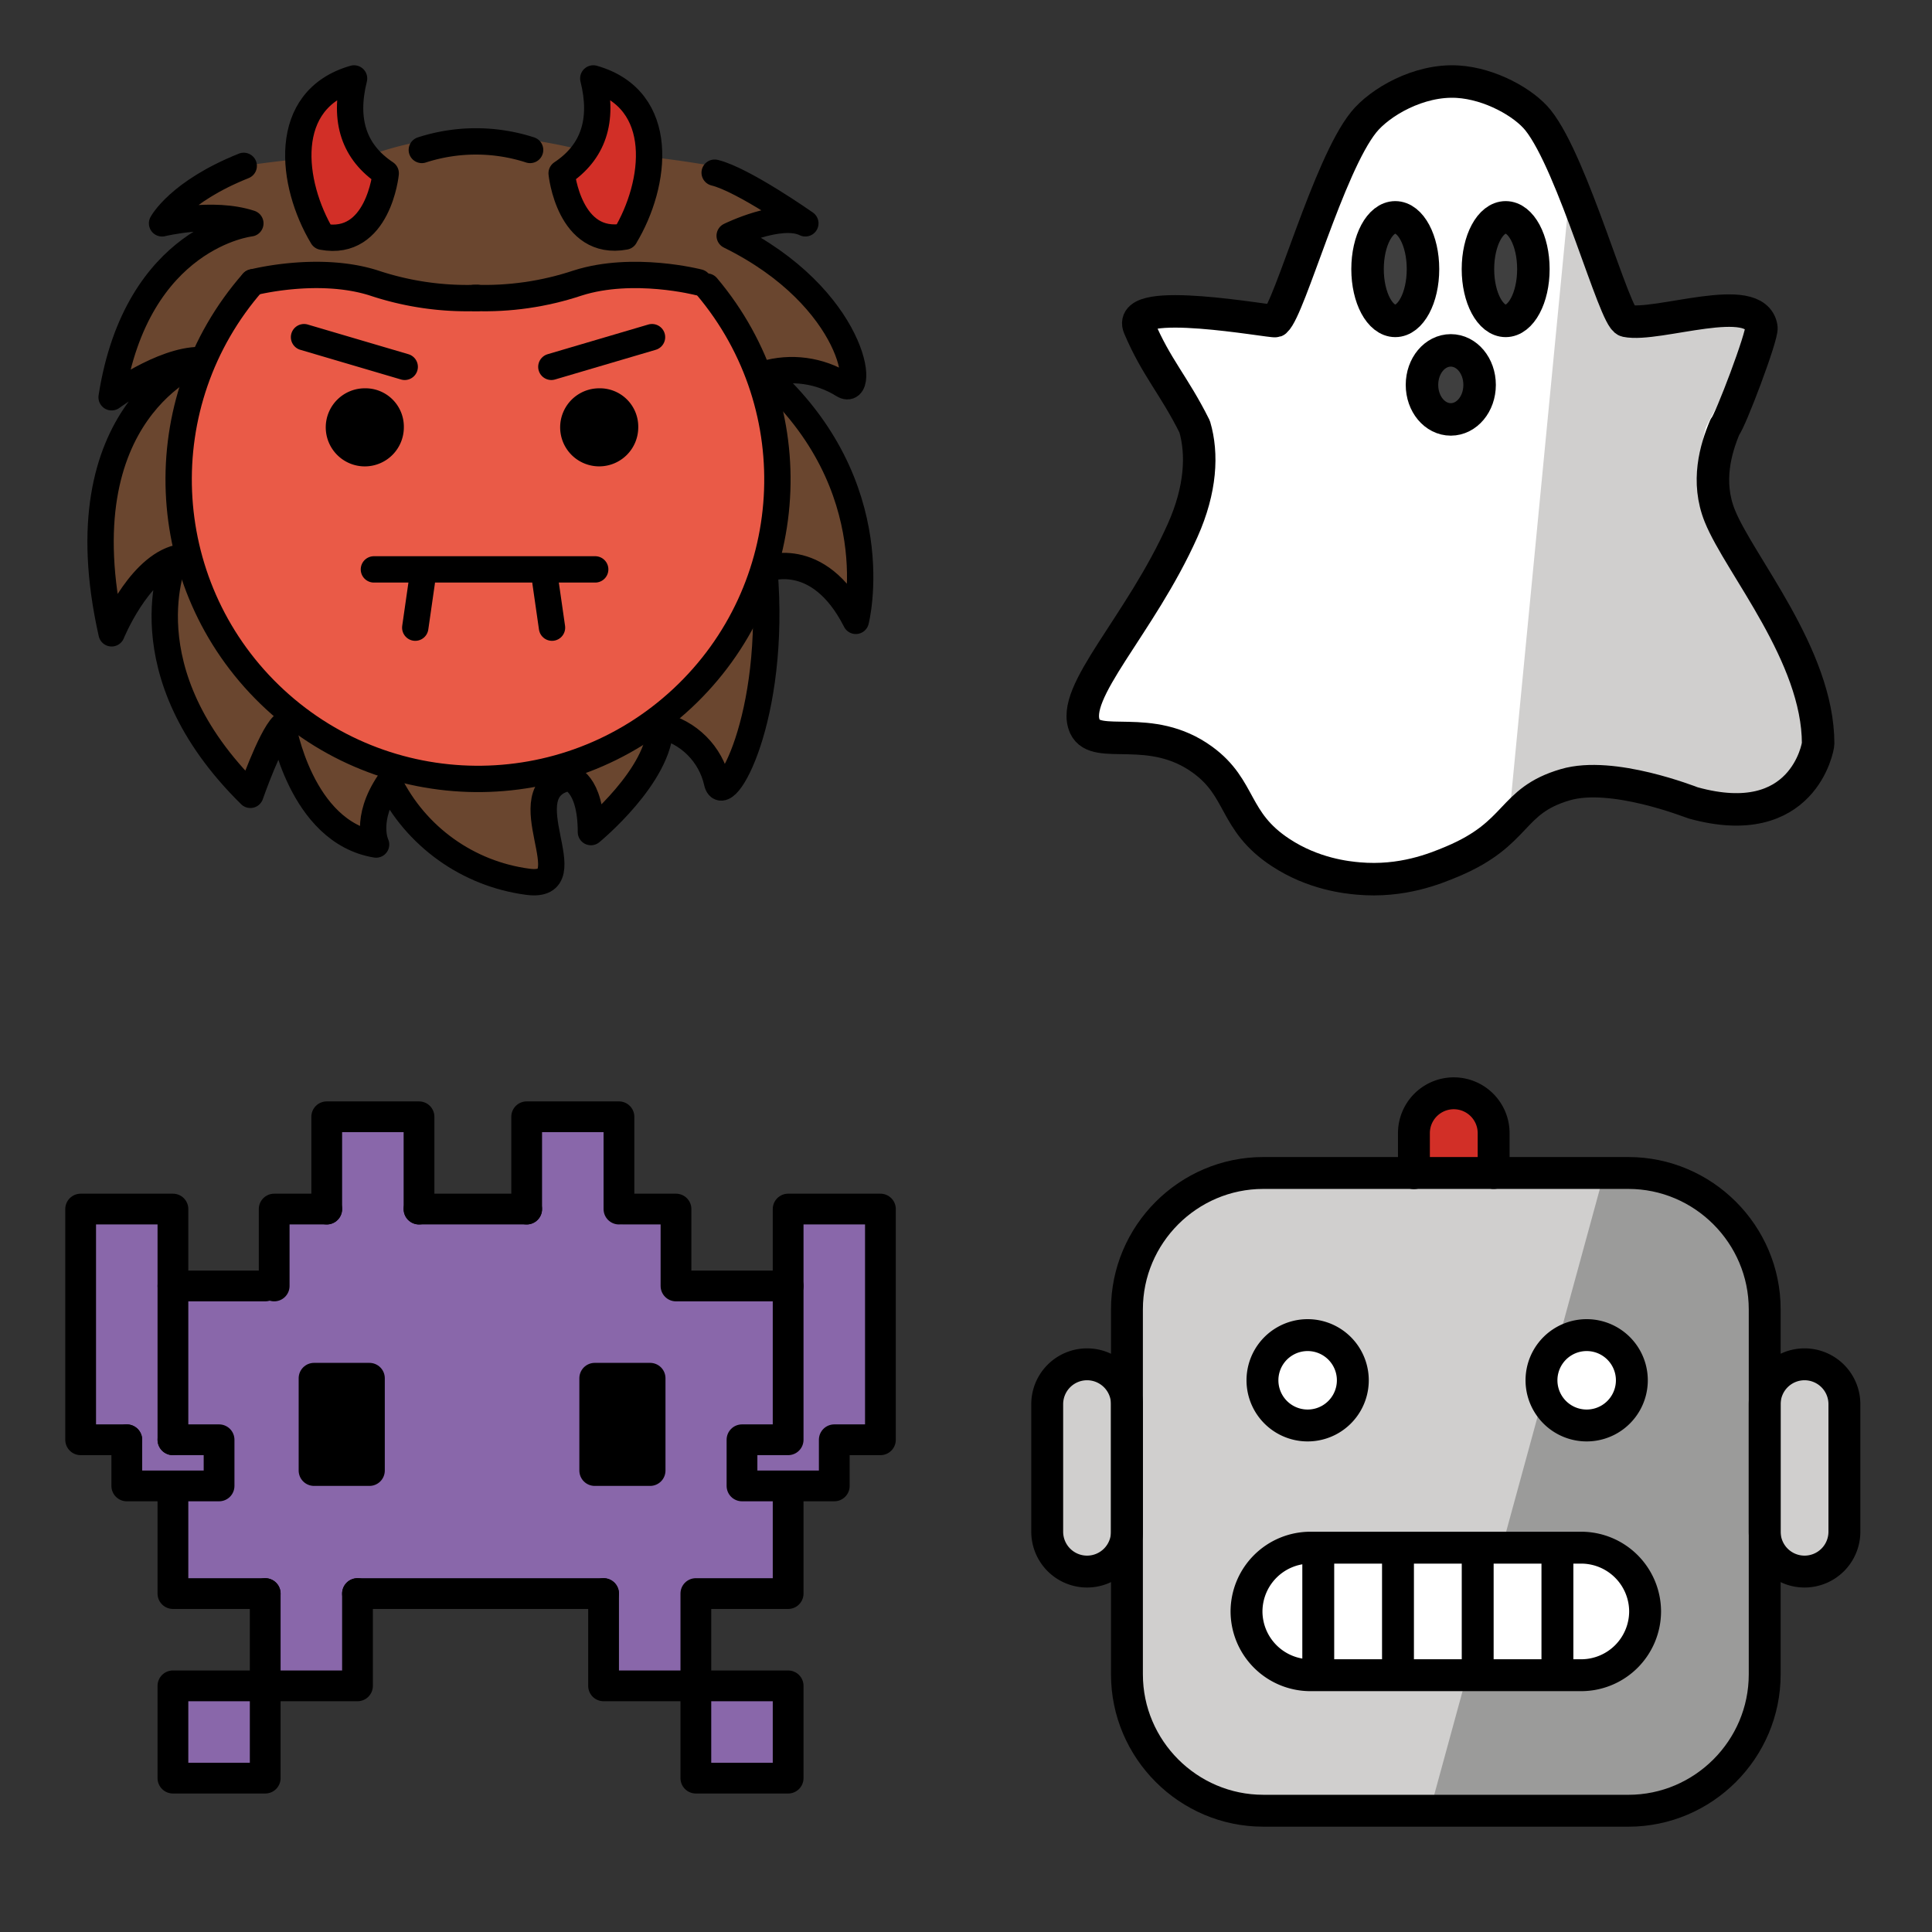<svg xmlns="http://www.w3.org/2000/svg" xmlns:xlink="http://www.w3.org/1999/xlink" width="148" height="148"><rect width="100%" height="100%" fill="#333333" stroke="none"/><style><![CDATA[.C{stroke-linecap:round}.D{stroke-linejoin:round}.E{stroke-width:4.167}.F{fill-rule:nonzero}.G{fill:none}.H{stroke:none}.I{overflow:visible}.J{stroke-linejoin:miter}.K{stroke-miterlimit:10}]]></style><g fill="#fff" fill-rule="evenodd" stroke="#000"><svg width="64" height="64" x="5" y="5" viewBox="0 0 125.167 132.167"><use xlink:href="#A" x="2.083" y="2.083" class="C D"/><symbol id="A" class="I"><g class="F H"><path d="M92.549 29.927c-1.298.533-2.689.801-4.092.788-9.021.004-16.829 3.808-25.704 4.45-10.465.756-19.527-3.575-29.721-4.296a11.12 11.12 0 0 1-3.446-.788c-.846.288-1.724.474-2.615.552C13.45 44.115 9.439 64.444 16.828 82.052s24.706 28.986 43.8 28.781 36.162-11.955 43.17-29.717 2.561-38-11.249-51.188z" fill="#ea5a47"/><path d="M105.016 46.778c4.207-1.247 8.747-.63 12.469 1.694s1.996-13.756-17.958-23.583l11.667-2.819-14.417-8.237a165.45 165.45 0 0 0-11.361-1.579v10.665s-8.333 0-10.417-2.083l2.021-9.285c-12.437-3.215-22.854-3.215-33.033.119l-.237 7.083c0 2.083-8.333 4.167-8.333 4.167l-3.364-10.25c-5.867.611-9.4 1.167-9.4 1.167l-12.354 8.237c4.119-2.058 13.402.833 13.402.833S5.741 24.869 1.749 50.419c0 0 7.979-5.896 13.969-5.896 0 0-21.95 7.86-13.969 43.238 0 0 3.99-9.827 9.979-11.792 0 0-7.979 17.708 11.973 37.342 0 0 3.135-8.987 5.129-10.952 0 0 2.788 16.848 14.76 18.813 0 0-1.931-3.931 2.063-9.827 4.228 8.582 12.46 14.486 21.944 15.74s-3.446-14.508 6.531-16.473c0 0 3.446.75 3.446 8.612 0 0 10.967-8.987 10.967-16.848 4.484 1.001 7.986 4.503 8.987 8.987s9.479-10.112 7.486-33.698c0 0 8.479-3.646 14.465 8.146 0 0 5.49-21.348-14.465-39.035zm1.233 26.14c-6.25 20.833-22.917 37.5-41.667 37.5s-47.917-10.417-50-31.25S10.416 50 24.999 31.25c0 0 27.083 2.083 37.5 4.167 0 0 27.083-8.333 33.333-4.167 0 0 16.667 20.833 10.417 41.667z" fill="#6a462f"/><path d="M45.109 15q-7.51-4.985-5.006-15c-11.667 3.34-10.015 16.692-5.008 25.042A10.42 10.42 0 0 0 45.11 15.027zm37.848 10c5.008-8.308 6.677-21.66-5.008-25q2.504 10.015-5.008 15a10.42 10.42 0 0 0 10.017 10.015z" fill="#d22f27"/></g><g class="C E G"><g class="D"><path d="M87.239 40.929l-15.927 4.696"/><path d="M22.649 13.833c-10.296 4.119-12.921 9.092-12.921 9.092s7.979-1.965 13.969 0c0 0-17.958 1.965-21.95 27.515 0 0 7.979-5.896 13.969-5.896 0 0-21.95 7.86-13.969 43.238 0 0 3.992-9.827 9.979-11.792 0 0-7.979 17.708 11.973 37.342 0 0 3.135-8.987 5.129-10.952 0 0 2.788 16.848 14.76 18.813 0 0-1.931-3.931 2.058-9.827 4.234 8.575 12.468 14.472 21.95 15.719s-3.446-14.508 6.531-16.473c0 0 3.446.75 3.446 8.612 0 0 10.967-8.987 10.967-16.848 4.484 1.001 7.986 4.503 8.987 8.987s9.479-10.112 7.485-33.698c0 0 8.479-3.646 14.465 8.146 0 0 5.49-21.348-14.465-39.035 4.207-1.246 8.747-.63 12.469 1.694s1.996-13.756-17.958-23.583c0 0 7.979-3.931 11.973-1.965 0 0-9.858-6.933-14.348-8.013"/></g><path d="M50.825 79.631l-1.042 7.254m20.592-7.254l1.042 7.254" stroke-miterlimit="2" class="J"/><path d="M48.114 45.625l-15.925-4.694m18.635-29.619a27.78 27.78 0 0 1 17.127 0M43.243 77.667h35.006" class="D"/></g><path d="M47.978 55.196a6.18 6.18 0 0 1-6.177 6.177 6.18 6.18 0 0 1-6.177-6.177 6.18 6.18 0 0 1 6.177-6.177 6.07 6.07 0 0 1 6.177 6.177m37.083 0a6.18 6.18 0 0 1-10.545 4.368c-1.767-1.767-2.295-4.423-1.339-6.732s3.208-3.813 5.707-3.813a6.07 6.07 0 0 1 6.177 6.177" fill="#000" class="F H"/><g class="C E G"><path d="M95.924 32.927c16.263 19.29 14.548 47.942-3.9 65.155s-47.15 16.941-65.268-.617-19.292-46.238-2.667-65.217" class="J K"/><g class="D"><path d="M24.099 32.256s10.371-2.696 19.146.104a46.56 46.56 0 0 0 16.375 2.363"/><path d="M94.625 32.256s-10.371-2.696-19.142.104c-5.274 1.759-10.819 2.559-16.375 2.363M45.109 15q-7.51-4.985-5.006-15c-11.667 3.34-10.015 16.692-5.008 25.042 8.848 1.671 10.015-10.015 10.015-10.015zm37.848 10c5.008-8.308 6.677-21.66-5.008-25q2.504 10.015-5.008 15s1.167 11.667 10.017 10.015z"/></g></g></symbol></svg><svg width="64" height="64" x="79" y="5" viewBox="0 0 98.125 107.167"><use xlink:href="#B" x="2.083" y="2.083" class="C D"/><symbol id="B" class="I"><g class="F H"><path d="M.325 82.741c-2.004-4.312 7.09-12.967 12.535-25.171 2.348-5.26 2.563-9.806 1.537-13.3-2.673-5.354-4.908-7.542-7.119-12.756-1.758-4.146 17.029-.625 17.485-.785 1.844-1.637 6.8-19.904 11.306-25.5C38.128 2.673 43.146-.275 48.113.021c4.204.25 8.542 2.708 10.333 4.948 4.521 5.652 9.821 25.429 11.313 25.738 4.021.833 16.6-3.952 17.333.858.16 1.052-4 12.031-4.675 12.74-1.187 2.808-2.427 7.025-.658 11.417 2.527 6.275 12.614 17.887 12.612 29.217 0 .402-1.929 11.5-16.021 7.598-.312-.088-.383-.288-.558-.421-3.208-2.437-9.819-3.698-15.833-1.912-7.119 2.083-5.854 6.204-14.487 9.842-2.258.95-6.479 2.673-12.027 2.188-1.49-.131-5.792-.556-10.025-3.346-6.075-4-4.917-8.187-9.975-11.875C8.746 82.119 1.794 85.869.34 82.748z"/><g fill="#3f3f3f"><use xlink:href="#C"/><use xlink:href="#D"/></g><path d="M54.752 93.783c1.49-.131 10.167-3.494 14.181-3.175 7.25.575 15.927 5.458 20.983 1.765 6.698-4.892 2.642-6.45 4.094-9.571 2.004-4.312-7.09-12.967-12.535-25.171-2.348-5.26-2.562-9.806-1.538-13.3 2.673-5.354 4.908-7.542 7.119-12.754 1.758-4.146-17.029-.625-17.485-.785-1.844-1.637-2.296-14.308-6.8-19.904" fill="#d0cfce"/><use xlink:href="#C" x="-14.16" fill="#3f3f3f"/></g><g class="D E G"><use xlink:href="#C" x="-.041" class="C"/><path d="M.283 82.741c-2.004-4.312 7.09-12.967 12.535-25.171 2.348-5.26 2.563-9.806 1.537-13.3-2.673-5.354-4.908-7.542-7.119-12.756-1.758-4.146 17.029-.625 17.485-.785 1.844-1.637 6.8-19.904 11.306-25.5C38.086 2.673 43.104-.275 48.071.021c4.204.25 8.542 2.708 10.333 4.948 4.521 5.652 9.821 25.429 11.313 25.738 4.021.833 16.6-3.952 17.333.858.16 1.052-4 12.031-4.675 12.74-1.187 2.808-2.427 7.025-.658 11.417 2.529 6.275 12.615 17.887 12.612 29.217 0 .402-1.929 11.5-16.021 7.598-.312-.088-10.375-4.119-16.413-2.333-7.119 2.083-5.854 6.204-14.487 9.842-2.258.95-6.479 2.673-12.027 2.188-1.49-.131-5.792-.556-10.021-3.346-6.075-4-4.917-8.187-9.975-11.875C8.687 82.121 1.735 85.871.281 82.75z" class="K"/><g class="C"><use xlink:href="#D" x="-.041"/><use xlink:href="#C" x="-14.202"/></g></g></symbol><defs><path id="C" d="M50.733 24.065c0-3.678 1.586-6.64 3.556-6.64s3.556 2.961 3.556 6.64-1.586 6.64-3.556 6.64-3.556-2.961-3.556-6.64z"/><path id="D" d="M43.554 38.916c0-2.453 1.648-4.427 3.696-4.427s3.696 1.974 3.696 4.427-1.648 4.427-3.696 4.427-3.696-1.974-3.696-4.427z"/></defs></svg><svg width="64" height="64" x="5" y="79" viewBox="0 0 113.167 94.167"><use xlink:href="#E" x="2.083" y="2.083" class="C D"/><symbol id="E" class="I"><g class="F"><path d="M0 14.583V43.75h6.25V50h6.25v14.583H25v12.5h12.5v-12.5h33.333v12.5h12.5v-12.5h12.5V50h6.25v-6.25h6.25V12.5h-12.5v10.417H81.25V12.5h-8.333V0h-12.5v12.5H45.833V0h-12.5v12.5H25v10.417H12.5V12.5H0v2.083zm12.5 62.5H25v12.5H12.5zm70.833 0h12.5v12.5h-12.5z" fill="#8967aa" class="H"/><path d="M31.615 35.417h7.5v12.5h-7.5z" fill="#000" class="D E"/></g><g class="C D E G"><path d="M25 64.583H12.5v-12.5m13.715-29.167V12.5h7.119m47.308 10.417V12.5h-7.117M6.25 43.75H0V12.5h12.5v31.25"/><path d="M95.833 43.75V12.5h12.5v31.25h-6.25M33.333 12.5V0h12.5v12.5m14.583 0V0h12.5v12.5M12.5 43.75h6.25V50H6.25v-6.25m95.833 0V50h-12.5v-6.25h6.25M12.5 77.083H25v12.5H12.5zm70.833 0h12.5v12.5h-12.5z"/><path d="M37.5 64.583v12.5H25v-12.5m58.333 0h12.5v-12.5m-25 12.5v12.5h12.5v-12.5"/></g><path d="M69.635 35.417h7.5v12.5h-7.5z" fill="#000" class="D E F"/><g class="D E G"><path d="M70.833 64.583zM60.417 12.5zM12.5 22.917zm68.75 0z"/><path d="M37.5 64.583h33.333m-25-52.083h14.583M12.5 22.917H25m56.25 0h14.583" class="C"/></g></symbol></svg><svg width="64" height="64" x="79" y="79" viewBox="0 0 109.167 97.125"><use xlink:href="#F" x="2.083" y="2.083" class="C D"/><symbol id="F" class="I"><g class="F H"><use xlink:href="#G" fill="#d22f27"/><g fill="#d0cfce"><use xlink:href="#H"/><path d="M75.938 93.771H28.23c-9.796 0-17.812-8.014-17.812-17.812V28.251c0-9.796 8.015-17.812 17.813-17.812h47.708c9.796 0 17.813 8.015 17.813 17.813V75.96c0 9.796-8.014 17.813-17.812 17.813z"/></g><path d="M49.996 93.766h27.679c8.271 0 15.033-8.015 15.033-17.812V28.246c0-9.796-6.765-17.812-15.033-17.812h-4.902" fill="#9b9b9a"/><use xlink:href="#I"/><use xlink:href="#I" x="-36.46"/><use xlink:href="#J"/></g><g class="E G"><g class="D"><use xlink:href="#G" class="C"/><path d="M75.938 93.745H28.23c-9.796 0-17.812-8.014-17.812-17.812V28.225c0-9.796 8.015-17.812 17.813-17.812h47.708c9.796 0 17.813 8.015 17.813 17.813v47.708c0 9.796-8.014 17.813-17.812 17.813z"/><g class="C"><use xlink:href="#I"/><use xlink:href="#I" x="-36.46"/></g></g><use xlink:href="#J" class="C J"/><g class="D"><use xlink:href="#H" class="C"/><path d="M35.417 60.412v14.583m10.417-14.583v14.583M56.25 60.412v14.583m10.417-14.583v14.583" class="C"/></g></g></symbol><defs><path id="G" d="M47.917 10.438V5.208A5.21 5.21 0 0 1 53.125 0a5.21 5.21 0 0 1 5.208 5.208v5.208"/><path id="H" d="M5.208 62.496A5.21 5.21 0 0 1 0 57.288V40.621a5.21 5.21 0 0 1 5.208-5.208 5.21 5.21 0 0 1 5.208 5.208v16.667a5.21 5.21 0 0 1-5.208 5.208zm93.75 0a5.21 5.21 0 0 0 5.208-5.208V40.621a5.21 5.21 0 0 0-5.208-5.208 5.21 5.21 0 0 0-5.208 5.208v16.667a5.21 5.21 0 0 0 5.208 5.208z"/><path id="I" d="M64.585 37.502a5.89 5.89 0 1 1 11.808 0 5.89 5.89 0 0 1-11.808 0z"/><path id="J" d="M69.792 76.038H34.375a8.36 8.36 0 0 1-8.333-8.333 8.36 8.36 0 0 1 8.333-8.333h35.417a8.36 8.36 0 0 1 8.333 8.333 8.36 8.36 0 0 1-8.333 8.333z"/></defs></svg></g></svg>